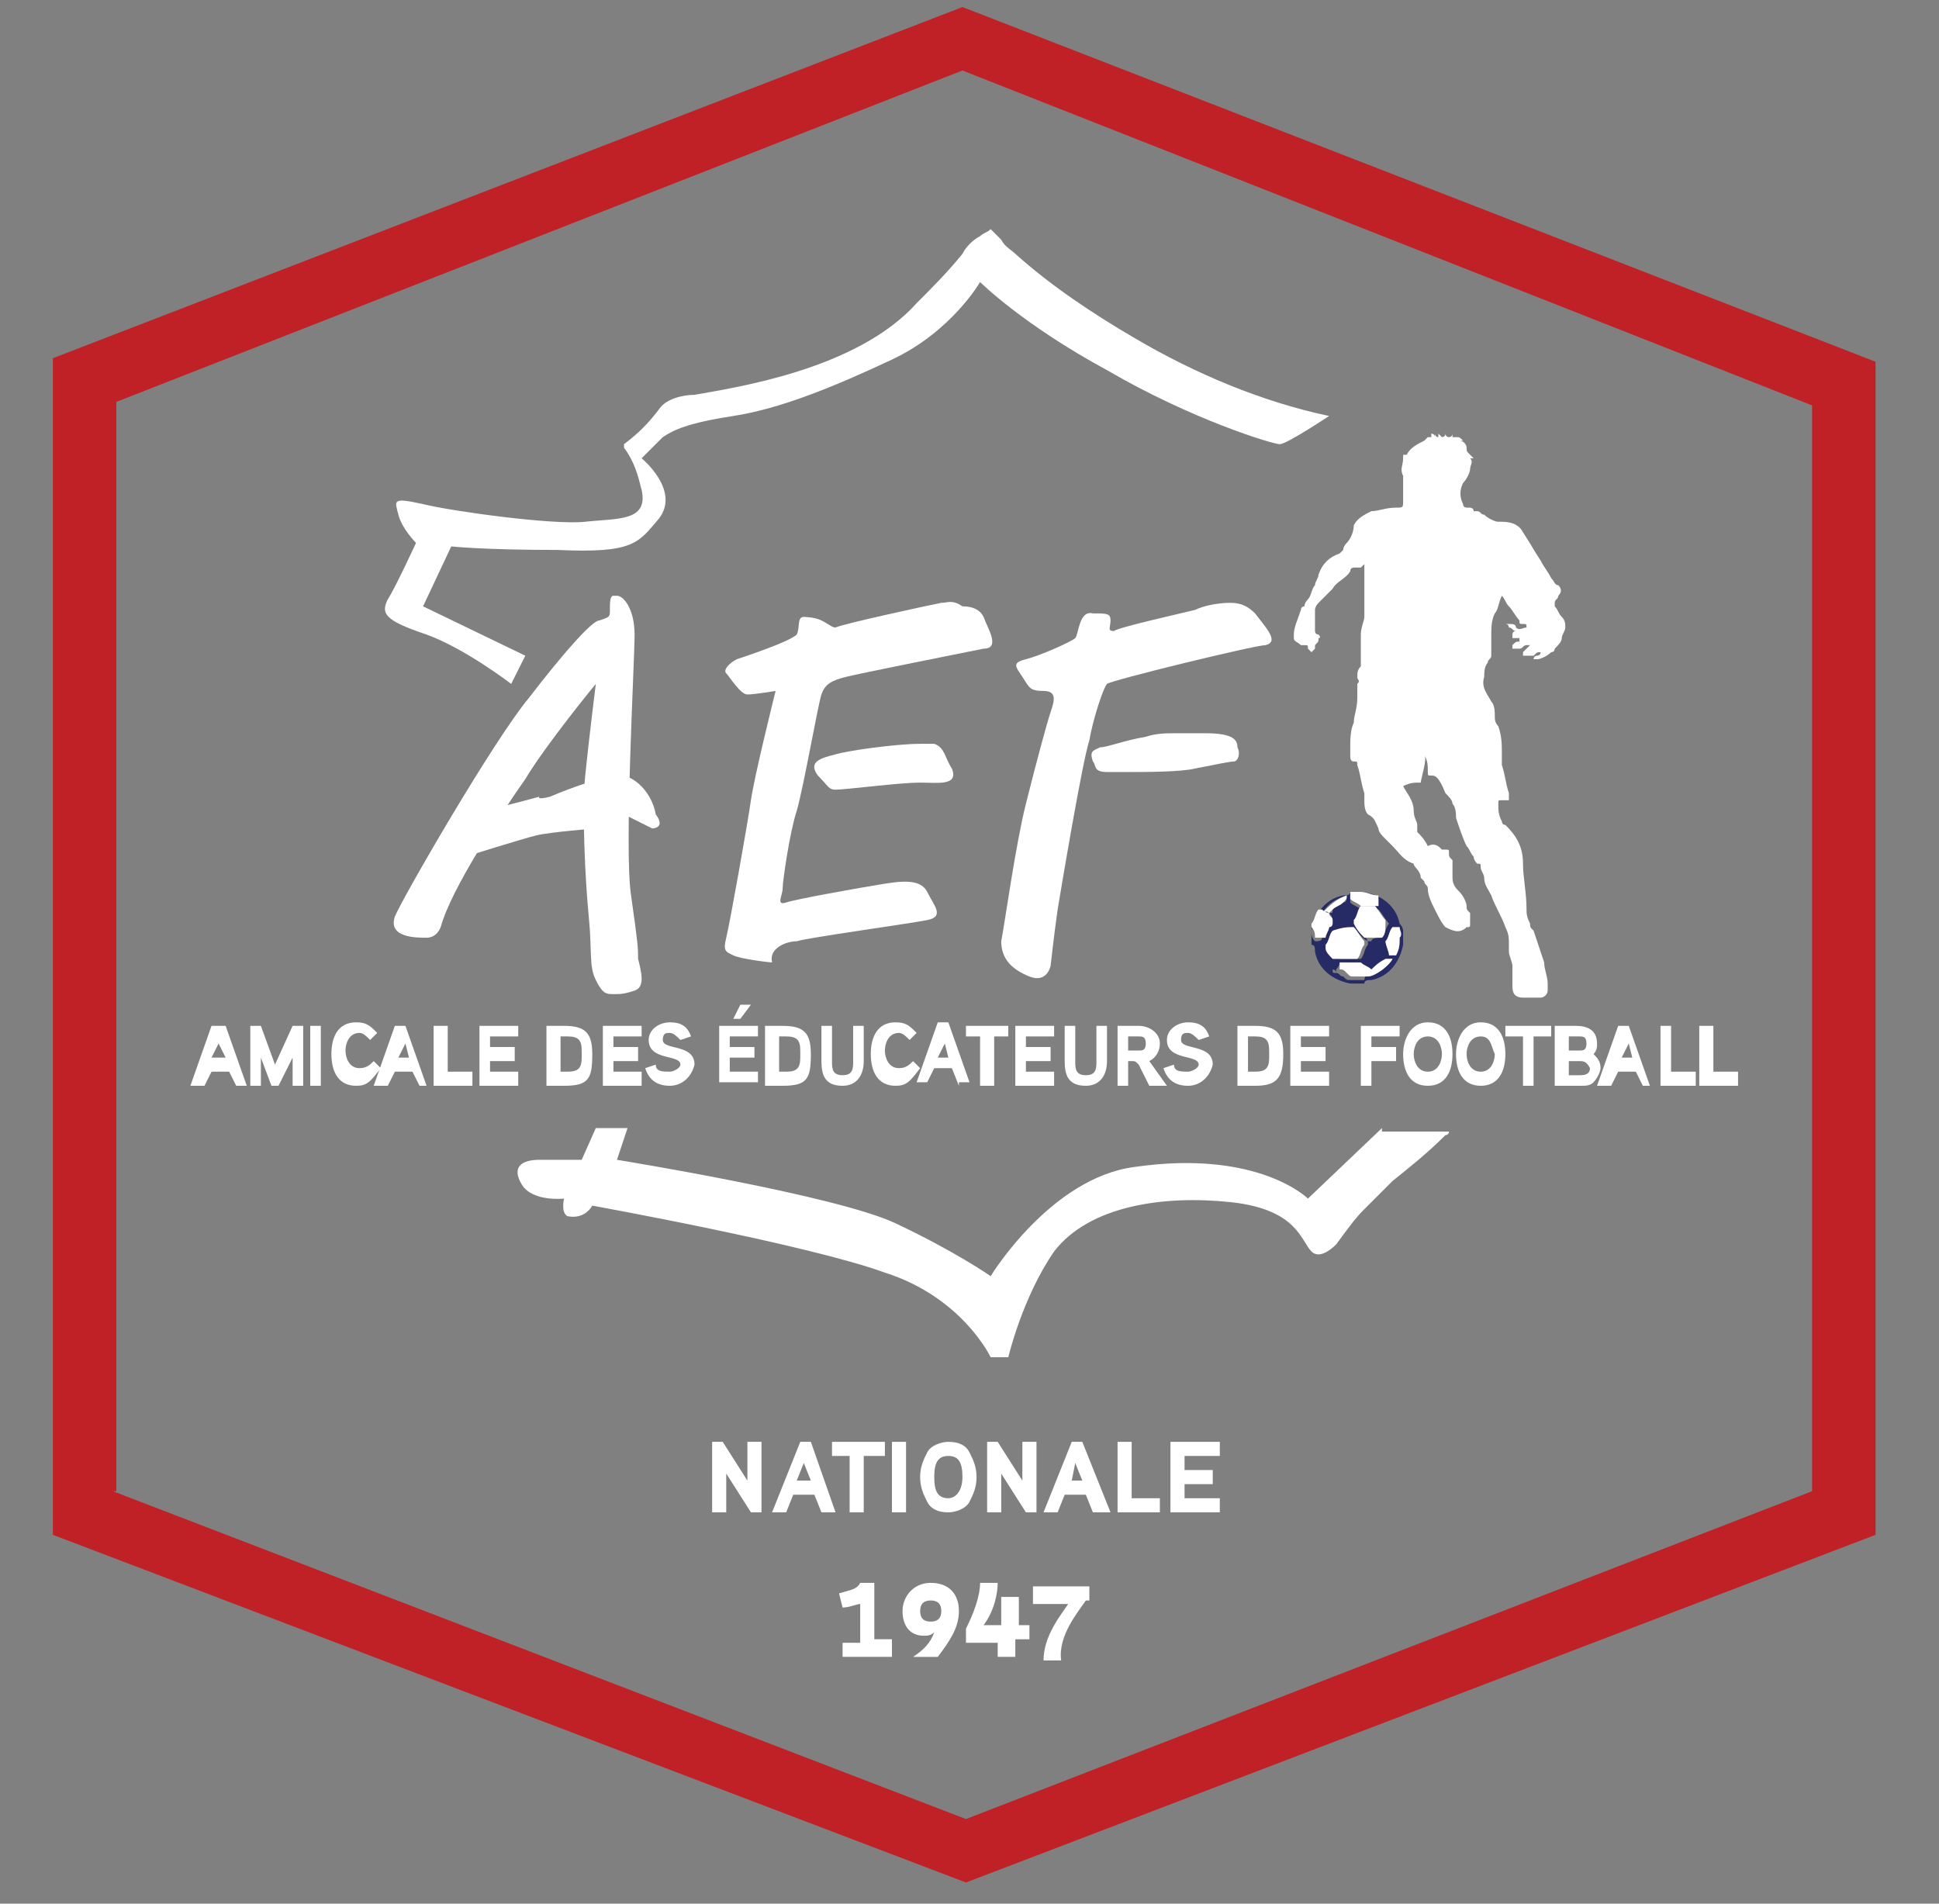 <?xml version="1.0" encoding="utf-8"?>
<!-- Generator: Adobe Illustrator 19.2.0, SVG Export Plug-In . SVG Version: 6.00 Build 0)  -->
<svg version="1.1" id="Calque_1" xmlns="http://www.w3.org/2000/svg" xmlns:xlink="http://www.w3.org/1999/xlink" x="0px" y="0px"
	 viewBox="0 0 55 54" style="enable-background:new 0 0 55 54;" xml:space="preserve">
<rect x="0" y="0" width="55" height="54" fill="#808080" stroke="none"/>
<style type="text/css">
	.st0{clip-path:url(#SVGID_2_);fill:#C02127;}
	.st1{clip-path:url(#SVGID_2_);fill:#FFFFFF;}
	.st2{fill:#FFFFFF;}
	.st3{clip-path:url(#SVGID_4_);fill:#FFFFFF;}
	.st4{clip-path:url(#SVGID_6_);fill:#FFFFFF;}
	.st5{clip-path:url(#SVGID_8_);fill:#FFFFFF;}
	.st6{clip-path:url(#SVGID_10_);fill:#FFFFFF;}
	.st7{clip-path:url(#SVGID_12_);fill:#FFFFFF;}
	.st8{clip-path:url(#SVGID_14_);fill:#FFFFFF;}
	.st9{clip-path:url(#SVGID_16_);fill:#FFFFFF;}
	.st10{clip-path:url(#SVGID_18_);fill:#FFFFFF;}
	.st11{clip-path:url(#SVGID_20_);fill:#FFFFFF;}
	.st12{clip-path:url(#SVGID_20_);fill:#262B65;}
</style>
<g>
	<defs>
		<rect id="SVGID_1_" x="1.5" y="0.2" width="51.7" height="53.3"/>
	</defs>
	<clipPath id="SVGID_2_">
		<use xlink:href="#SVGID_1_"  style="overflow:visible;"/>
	</clipPath>
	<path class="st0" d="M27.4,53.4l-26-9.9V10.2L27.3,0.2l26,10.1v33.2L27.4,53.4z M3.2,42.3l24.2,9.3l24-9.3V11.5L27.3,2l-24,9.4
		V42.3z"/>
	<path class="st1" d="M23.9,47v-0.4h0.5v-1.1c-0.1,0-0.3,0.1-0.5,0.1l-0.1-0.4c0.3-0.1,0.5-0.1,0.6-0.3h0.4v1.6h0.5V47H23.9z"/>
	<path class="st1" d="M26.4,45.4c-0.2,0-0.3,0.1-0.3,0.3c0,0.2,0.1,0.3,0.3,0.3c0.2,0,0.3-0.1,0.3-0.3
		C26.7,45.5,26.6,45.4,26.4,45.4 M26.5,46.3c-0.1,0.1-0.2,0.1-0.3,0.1c-0.4,0-0.6-0.3-0.6-0.7c0-0.4,0.3-0.8,0.8-0.8
		c0.5,0,0.8,0.3,0.8,0.8c0,0.5-0.3,0.9-0.6,1.3h-0.7C26.2,46.8,26.4,46.6,26.5,46.3"/>
	<path class="st1" d="M28.8,46.6V47h-0.5v-0.4h-0.9v-0.4c0.2-0.4,0.4-0.9,0.4-1.3h0.5c0,0.3-0.1,0.8-0.4,1.2h0.5v-0.8h0.5v0.8h0.3
		v0.4H28.8z"/>
	<path class="st1" d="M30.8,45.4c-0.2,0.3-0.8,1-0.7,1.7h-0.5c0-0.7,0.5-1.3,0.7-1.6h-1V45h1.6V45.4z"/>
</g>
<polygon class="st2" points="21.6,42.9 21.3,42.9 20.6,41.8 20.6,42.9 20.2,42.9 20.2,40.9 20.5,40.9 21.2,42 21.2,40.9 21.6,40.9 
	"/>
<path class="st2" d="M23,42l-0.2-0.5L22.6,42H23z M23.7,42.9h-0.4l-0.2-0.5h-0.6l-0.2,0.5h-0.4l0.8-2h0.3L23.7,42.9z"/>
<polygon class="st2" points="25.1,41.3 24.5,41.3 24.5,42.9 24.1,42.9 24.1,41.3 23.6,41.3 23.6,40.9 25.1,40.9 "/>
<rect x="25.3" y="40.9" class="st2" width="0.4" height="2"/>
<g>
	<defs>
		<rect id="SVGID_3_" x="1.5" y="0.2" width="51.7" height="53.3"/>
	</defs>
	<clipPath id="SVGID_4_">
		<use xlink:href="#SVGID_3_"  style="overflow:visible;"/>
	</clipPath>
	<path class="st3" d="M27.3,41.9c0-0.4-0.1-0.6-0.4-0.6c-0.3,0-0.4,0.2-0.4,0.6c0,0.4,0.1,0.6,0.4,0.6
		C27.1,42.5,27.3,42.3,27.3,41.9 M27.7,41.9c0,0.3-0.1,0.5-0.2,0.7c-0.1,0.2-0.4,0.3-0.6,0.3c-0.3,0-0.5-0.1-0.6-0.3
		c-0.1-0.2-0.2-0.4-0.2-0.7c0-0.3,0.1-0.5,0.2-0.7c0.1-0.2,0.4-0.3,0.6-0.3c0.3,0,0.5,0.1,0.6,0.3C27.6,41.4,27.7,41.6,27.7,41.9"/>
</g>
<polygon class="st2" points="29.4,42.9 29.1,42.9 28.4,41.8 28.4,42.9 28,42.9 28,40.9 28.3,40.9 29,42 29,40.9 29.4,40.9 "/>
<path class="st2" d="M30.7,42l-0.2-0.5L30.4,42H30.7z M31.5,42.9H31l-0.2-0.5h-0.6L30,42.9h-0.4l0.8-2h0.3L31.5,42.9z"/>
<polygon class="st2" points="32.9,42.9 31.7,42.9 31.7,40.9 32.1,40.9 32.1,42.5 32.9,42.5 "/>
<polygon class="st2" points="34.6,42.9 33.2,42.9 33.2,40.9 34.6,40.9 34.6,41.3 33.6,41.3 33.6,41.7 34.4,41.7 34.4,42.1 
	33.6,42.1 33.6,42.5 34.6,42.5 "/>
<path class="st2" d="M6,29.1l-0.6,1.7h0.4l0.2-0.4h0.5l0.2,0.4H7l-0.6-1.7H6z M6.2,29.6L6.4,30H6L6.2,29.6z"/>
<polygon class="st2" points="8.3,30.8 8.3,30 7.9,30.8 7.7,30.8 7.4,30 7.4,30.8 7.1,30.8 7.1,29.1 7.4,29.1 7.8,30.2 8.3,29.1 
	8.6,29.1 8.6,30.8 "/>
<rect x="8.8" y="29.1" class="st2" width="0.3" height="1.7"/>
<g>
	<defs>
		<rect id="SVGID_5_" x="1.5" y="0.2" width="51.7" height="53.3"/>
	</defs>
	<clipPath id="SVGID_6_">
		<use xlink:href="#SVGID_5_"  style="overflow:visible;"/>
	</clipPath>
	<path class="st4" d="M10.1,30.8c-0.5,0-0.7-0.4-0.7-0.9c0-0.5,0.2-0.9,0.7-0.9c0.3,0,0.4,0.1,0.6,0.3l-0.2,0.2
		c-0.1-0.1-0.2-0.2-0.3-0.2c-0.3,0-0.4,0.3-0.4,0.5c0,0.2,0.1,0.5,0.4,0.5c0.2,0,0.3-0.1,0.4-0.2l0.2,0.2
		C10.5,30.7,10.4,30.8,10.1,30.8"/>
</g>
<path class="st2" d="M11.9,30.8l-0.2-0.4h-0.5L11,30.8h-0.4l0.6-1.7h0.3l0.6,1.7H11.9z M11.5,29.6L11.3,30h0.3L11.5,29.6z"/>
<polygon class="st2" points="12.3,30.8 12.3,29.1 12.7,29.1 12.7,30.4 13.4,30.4 13.4,30.8 "/>
<polygon class="st2" points="13.6,30.8 13.6,29.1 14.7,29.1 14.7,29.4 13.9,29.4 13.9,29.7 14.6,29.7 14.6,30.1 13.9,30.1 
	13.9,30.4 14.7,30.4 14.7,30.8 "/>
<g>
	<defs>
		<rect id="SVGID_7_" x="1.5" y="0.2" width="51.7" height="53.3"/>
	</defs>
	<clipPath id="SVGID_8_">
		<use xlink:href="#SVGID_7_"  style="overflow:visible;"/>
	</clipPath>
	<path class="st5" d="M16,30.8h-0.5v-1.7H16c0.6,0,0.8,0.2,0.8,0.8C16.8,30.6,16.7,30.8,16,30.8 M16.5,29.8c0-0.3-0.1-0.4-0.4-0.4
		h-0.2v1h0.2c0.3,0,0.4-0.1,0.4-0.4V29.8z"/>
</g>
<polygon class="st2" points="17.1,30.8 17.1,29.1 18.2,29.1 18.2,29.4 17.4,29.4 17.4,29.7 18.1,29.7 18.1,30.1 17.4,30.1 
	17.4,30.4 18.2,30.4 18.2,30.8 "/>
<g>
	<defs>
		<rect id="SVGID_9_" x="1.5" y="0.2" width="51.7" height="53.3"/>
	</defs>
	<clipPath id="SVGID_10_">
		<use xlink:href="#SVGID_9_"  style="overflow:visible;"/>
	</clipPath>
	<path class="st6" d="M19,30.8c-0.4,0-0.6-0.2-0.7-0.5l0.3-0.1c0,0.2,0.2,0.2,0.4,0.2c0.1,0,0.3-0.1,0.3-0.2c0-0.3-0.9-0.1-0.9-0.7
		c0-0.3,0.3-0.5,0.6-0.5c0.3,0,0.5,0.1,0.6,0.4l-0.3,0.1c-0.1-0.1-0.2-0.2-0.3-0.2c-0.1,0-0.2,0-0.2,0.2c0,0.3,0.9,0.1,0.9,0.7
		C19.6,30.6,19.3,30.8,19,30.8"/>
</g>
<path class="st2" d="M20.4,30.8v-1.7h1.1v0.3h-0.8v0.3h0.7v0.3h-0.7v0.4h0.8v0.3H20.4z M21,28.9h-0.2l0.2-0.4h0.3L21,28.9z"/>
<g>
	<defs>
		<rect id="SVGID_11_" x="1.5" y="0.2" width="51.7" height="53.3"/>
	</defs>
	<clipPath id="SVGID_12_">
		<use xlink:href="#SVGID_11_"  style="overflow:visible;"/>
	</clipPath>
	<path class="st7" d="M22.2,30.8h-0.5v-1.7h0.5c0.6,0,0.8,0.2,0.8,0.8C23,30.6,22.9,30.8,22.2,30.8 M22.7,29.8
		c0-0.3-0.1-0.4-0.4-0.4h-0.2v1h0.2c0.3,0,0.4-0.1,0.4-0.4V29.8z"/>
	<path class="st7" d="M23.9,30.8c-0.5,0-0.6-0.3-0.6-0.7v-1h0.3v1c0,0.2,0,0.4,0.3,0.4c0.3,0,0.3-0.2,0.3-0.4v-1h0.3v1
		C24.5,30.5,24.3,30.8,23.9,30.8"/>
	<path class="st7" d="M25.4,30.8c-0.5,0-0.7-0.4-0.7-0.9c0-0.5,0.2-0.9,0.7-0.9c0.3,0,0.4,0.1,0.6,0.3l-0.2,0.2
		c-0.1-0.1-0.2-0.2-0.3-0.2c-0.3,0-0.4,0.3-0.4,0.5c0,0.2,0.1,0.5,0.4,0.5c0.2,0,0.3-0.1,0.4-0.2l0.2,0.2
		C25.8,30.7,25.7,30.8,25.4,30.8"/>
</g>
<path class="st2" d="M27.2,30.8L27,30.3h-0.5l-0.2,0.4H26l0.6-1.7h0.3l0.6,1.7H27.2z M26.8,29.6L26.6,30h0.3L26.8,29.6z"/>
<polygon class="st2" points="28.2,29.4 28.2,30.8 27.8,30.8 27.8,29.4 27.4,29.4 27.4,29.1 28.6,29.1 28.6,29.4 "/>
<polygon class="st2" points="28.8,30.8 28.8,29.1 29.9,29.1 29.9,29.4 29.1,29.4 29.1,29.7 29.8,29.7 29.8,30.1 29.1,30.1 
	29.1,30.4 29.9,30.4 29.9,30.8 "/>
<g>
	<defs>
		<rect id="SVGID_13_" x="1.5" y="0.2" width="51.7" height="53.3"/>
	</defs>
	<clipPath id="SVGID_14_">
		<use xlink:href="#SVGID_13_"  style="overflow:visible;"/>
	</clipPath>
	<path class="st8" d="M30.8,30.8c-0.5,0-0.6-0.3-0.6-0.7v-1h0.3v1c0,0.2,0,0.4,0.3,0.4c0.3,0,0.3-0.2,0.3-0.4v-1h0.3v1
		C31.4,30.5,31.2,30.8,30.8,30.8"/>
	<path class="st8" d="M32.6,30.8l-0.3-0.6c-0.1-0.1-0.1-0.1-0.2-0.1H32v0.7h-0.3v-1.7h0.6c0.3,0,0.6,0.2,0.6,0.5
		c0,0.2-0.1,0.4-0.3,0.5l0.5,0.7H32.6z M32.3,29.4H32v0.4h0.3c0.1,0,0.2,0,0.2-0.2C32.5,29.4,32.4,29.4,32.3,29.4"/>
	<path class="st8" d="M33.7,30.8c-0.4,0-0.6-0.2-0.7-0.5l0.3-0.1c0,0.2,0.2,0.2,0.4,0.2c0.1,0,0.3-0.1,0.3-0.2
		c0-0.3-0.9-0.1-0.9-0.7c0-0.3,0.3-0.5,0.6-0.5c0.3,0,0.5,0.1,0.6,0.4l-0.3,0.1c-0.1-0.1-0.2-0.2-0.3-0.2c-0.1,0-0.2,0-0.2,0.2
		c0,0.3,0.9,0.1,0.9,0.7C34.3,30.6,34,30.8,33.7,30.8"/>
	<path class="st8" d="M35.6,30.8h-0.5v-1.7h0.5c0.6,0,0.8,0.2,0.8,0.8C36.4,30.6,36.2,30.8,35.6,30.8 M36,29.8
		c0-0.3-0.1-0.4-0.4-0.4h-0.2v1h0.2c0.3,0,0.4-0.1,0.4-0.4V29.8z"/>
</g>
<polygon class="st2" points="36.6,30.8 36.6,29.1 37.7,29.1 37.7,29.4 36.9,29.4 36.9,29.7 37.6,29.7 37.6,30.1 36.9,30.1 
	36.9,30.4 37.7,30.4 37.7,30.8 "/>
<polygon class="st2" points="38.9,29.4 38.9,29.7 39.6,29.7 39.6,30.1 38.9,30.1 38.9,30.8 38.6,30.8 38.6,29.1 39.7,29.1 
	39.7,29.4 "/>
<g>
	<defs>
		<rect id="SVGID_15_" x="1.5" y="0.2" width="51.7" height="53.3"/>
	</defs>
	<clipPath id="SVGID_16_">
		<use xlink:href="#SVGID_15_"  style="overflow:visible;"/>
	</clipPath>
	<path class="st9" d="M40.5,30.8c-0.5,0-0.7-0.4-0.7-0.9c0-0.4,0.2-0.9,0.7-0.9s0.7,0.4,0.7,0.9C41.2,30.4,41,30.8,40.5,30.8
		 M40.5,29.4c-0.3,0-0.4,0.3-0.4,0.5c0,0.2,0.1,0.5,0.4,0.5c0.3,0,0.4-0.3,0.4-0.5C40.9,29.7,40.8,29.4,40.5,29.4"/>
	<path class="st9" d="M42,30.8c-0.5,0-0.7-0.4-0.7-0.9c0-0.4,0.2-0.9,0.7-0.9c0.5,0,0.7,0.4,0.7,0.9C42.7,30.4,42.5,30.8,42,30.8
		 M42,29.4c-0.3,0-0.4,0.3-0.4,0.5c0,0.2,0.1,0.5,0.4,0.5c0.3,0,0.4-0.3,0.4-0.5C42.3,29.7,42.3,29.4,42,29.4"/>
</g>
<polygon class="st2" points="43.5,29.4 43.5,30.8 43.2,30.8 43.2,29.4 42.7,29.4 42.7,29.1 44,29.1 44,29.4 "/>
<g>
	<defs>
		<rect id="SVGID_17_" x="1.5" y="0.2" width="51.7" height="53.3"/>
	</defs>
	<clipPath id="SVGID_18_">
		<use xlink:href="#SVGID_17_"  style="overflow:visible;"/>
	</clipPath>
	<path class="st10" d="M45.2,30.7c-0.1,0.1-0.2,0.1-0.4,0.1h-0.7v-1.7h0.6c0.3,0,0.6,0.1,0.6,0.5c0,0.1,0,0.2-0.1,0.3
		c0.1,0.1,0.2,0.2,0.2,0.4C45.4,30.4,45.3,30.6,45.2,30.7 M44.8,29.4h-0.3v0.4h0.3c0.1,0,0.2,0,0.2-0.2C45,29.4,44.9,29.4,44.8,29.4
		 M44.8,30.1h-0.3v0.4h0.3c0.1,0,0.3,0,0.3-0.2C45,30.1,44.9,30.1,44.8,30.1"/>
</g>
<path class="st2" d="M46.6,30.8l-0.2-0.4h-0.5l-0.2,0.4h-0.4l0.6-1.7h0.3l0.6,1.7H46.6z M46.2,29.6L46,30h0.3L46.2,29.6z"/>
<polygon class="st2" points="47.1,30.8 47.1,29.1 47.4,29.1 47.4,30.4 48.1,30.4 48.1,30.8 "/>
<polygon class="st2" points="48.2,30.8 48.2,29.1 48.6,29.1 48.6,30.4 49.3,30.4 49.3,30.8 "/>
<g>
	<defs>
		<rect id="SVGID_19_" x="1.5" y="0.2" width="51.7" height="53.3"/>
	</defs>
	<clipPath id="SVGID_20_">
		<use xlink:href="#SVGID_19_"  style="overflow:visible;"/>
	</clipPath>
	<path class="st11" d="M17.6,22c-0.4,0-1.3,0.3-2,0.6c-0.4,0.1-0.3,0-0.3,0s-1.1,0.3-1.2,0.3c0,0,0,0,0,0l-0.9,1.4
		c0,0,1.6-0.5,2-0.6c0.4-0.1,1.7-0.2,1.7-0.2s0.7-0.5,1-0.3c0.4,0.2,0.6,0.3,0.6,0.3s0.4,0,0.1-0.4C18.5,22.5,18,22,17.6,22
		C17.6,22,17.6,22,17.6,22 M14.2,22.8l0.2-0.3C14.4,22.4,14.1,22.8,14.2,22.8"/>
	<path class="st11" d="M23.7,21.4c-0.4,0.1-0.8,0.2-0.5,0.6c0.3,0.3,0.3,0.4,0.5,0.4c0.3,0,1.8-0.2,2.4-0.2c0.5,0,1.1,0.1,0.9-0.4
		c-0.2-0.3-0.2-0.6-0.5-0.7l-0.4,0C25.4,21.1,24,21.3,23.7,21.4"/>
	<path class="st11" d="M32.5,20.9c-0.6,0.1-1.1,0.3-1.3,0.3c-0.2,0.1-0.3,0.1-0.2,0.4c0.1,0.1,0,0.3,0.4,0.3c0.1,0,0.3,0,0.5,0
		c0.6,0,1.6,0,2-0.1c0.5-0.1,1-0.2,1.1-0.2c0.1,0,0.2-0.2,0.1-0.4c0-0.2-0.1-0.4-0.9-0.4c-0.4,0-0.7,0-0.9,0
		C33.1,20.8,32.8,20.8,32.5,20.9"/>
	<path class="st11" d="M26.7,17.1c-0.5,0.1-2.8,0.6-3,0.7c-0.1,0-0.2-0.1-0.4-0.2c-0.2-0.1-0.5-0.1-0.5-0.1c-0.2,0-0.1,0.3-0.2,0.5
		c-0.2,0.2-1.4,0.6-1.7,0.7c-0.2,0.1-0.4,0.3-0.3,0.4c0.1,0.1,0.4,0.6,0.6,0.6c0.2,0,0.8-0.1,0.8-0.1s-0.6,2.4-0.7,3.1
		c-0.1,0.7-0.6,3.5-0.7,3.9c-0.1,0.4,0,0.4,0.2,0.5c0.2,0.1,1,0.2,1.1,0.2c-0.1-0.4,0.4-0.6,0.7-0.6c0.3-0.1,3.2-0.5,3.7-0.6
		c0.5-0.1,0.2-0.4,0-0.8c-0.2-0.4-0.8-0.3-1.4-0.2c-0.6,0.1-2.3,0.4-2.6,0.5c-0.3,0.1-0.1-0.2-0.1-0.4c0-0.2,0.2-1.6,0.4-2.2
		c0.2-0.7,0.6-3,0.7-3.3c0.1-0.3,0.3-0.4,0.7-0.5c0.4-0.1,3.4-0.7,3.9-0.8c0.5,0,0.1-0.6,0-0.9c-0.1-0.2-0.3-0.3-0.6-0.3
		C27,17,26.9,17.1,26.7,17.1"/>
	<path class="st11" d="M34.9,17.1c-0.4,0-0.8,0.1-1,0.2c-0.4,0.1-2.2,0.5-2.3,0.6c-0.2,0-0.1-0.1-0.1-0.3c0-0.2-0.1-0.2-0.5-0.2
		c-0.4-0.1-0.4,0.6-0.5,0.7c-0.1,0.1-1,0.5-1.4,0.6c-0.4,0.1-0.3,0.2-0.1,0.5c0.2,0.3,0.2,0.4,0.6,0.4c0.4,0,0.3,0.3,0.2,0.6
		c-0.1,0.3-0.4,1.4-0.7,2.6c-0.3,1.2-0.6,3.4-0.7,3.9c0,0.5,0.3,0.8,0.8,1c0.5,0.2,0.6-0.3,0.6-0.3s0.1-0.9,0.2-1.6
		c0.1-0.6,0.7-4.2,0.9-4.8c0.1-0.6,0.4-1.5,0.5-1.6c0.1-0.1,4.2-1.1,4.5-1.1c0.4-0.1,0-0.5-0.3-0.9C35.4,17.2,35.2,17.1,34.9,17.1
		L34.9,17.1z"/>
	<path class="st11" d="M17.3,17.3c0,0.2,0,0.2-0.3,0.3c-0.2,0-1,0.9-2,2.2c-1,1.2-3.6,5.7-3.8,6.2c-0.2,0.6,0.6,0.6,0.9,0.6
		c0.3,0,0.4-0.3,0.4-0.3c0.3-1.1,1.7-3.2,2.4-4.2c0.6-1,2-2.7,2-2.7S16.7,21,16.6,22c-0.1,0.9,0,3,0.1,4c0.1,1,0,1.4,0.2,1.8
		c0.2,0.4,0.3,0.4,0.5,0.4c0.2,0,0.3,0,0.6-0.1c0.3-0.1,0.2-0.5,0.1-0.9c0-0.3,0-0.4-0.2-1.8c-0.2-1.3,0.1-6.6,0.1-7.4
		c0-0.7-0.3-1.1-0.5-1.1c0,0,0,0-0.1,0C17.3,16.9,17.3,17.1,17.3,17.3"/>
	<path class="st11" d="M27.8,6.7c-0.2,0.1-0.4,0.3-0.5,0.5c-0.4,0.5-0.9,1-1.3,1.4c-1.7,1.9-5.2,2.4-6.3,2.6c-0.3,0-0.8,0.1-1,0.4
		c-0.3,0.4-0.6,0.7-1,1c0,0,0,0,0,0c0,0,0,0,0,0.1c0.3,0.4,0.4,0.8,0.5,1.2c0.2,0.9-0.7,0.8-1.6,0.9c-0.9,0.1-3.8-0.3-4.6-0.5
		c-0.9-0.2-0.8-0.1-0.7,0.3c0.1,0.4,0.5,0.8,0.5,0.8s-0.6,1.3-0.8,1.6c-0.2,0.4-0.1,0.6,1.1,1c1.1,0.4,2.4,1.4,2.4,1.4l0.4-0.8
		L12,17.2l0.8-1.7c0,0,0.9,0.1,3,0.1c2.2,0.1,2.3-0.2,2.9-0.9c0.6-0.8-0.5-1.7-0.5-1.7s0.4-0.4,0.6-0.6c0.3-0.2,0.7-0.4,2-0.6
		c1.3-0.2,2.8-0.8,4.5-1.6c1.7-0.8,2.5-2.2,2.5-2.2s1.2,1.2,3.6,2.5c2.4,1.4,4.7,2.1,4.9,2.1c0.2,0,1.4-0.8,1.4-0.8
		c-1.9-0.4-3.8-1.2-5.5-2.2c-1.2-0.7-2.4-1.5-3.4-2.4c-0.1-0.1-0.3-0.2-0.4-0.4c0,0-0.1-0.1-0.1-0.1c-0.1-0.1-0.1-0.1-0.2-0.2
		C28,6.6,27.9,6.6,27.8,6.7"/>
	<path class="st11" d="M39.2,32L37.1,34c0,0-1.4-1.4-4.9-0.9c-2.4,0.3-4.1,3.1-4.1,3.1s-1-0.7-2.7-1.5c-1.7-0.8-7.9-1.8-7.9-1.8
		l0.3-0.9h-0.9l-0.4,0.9h-1.2c-0.5,0-0.8,0.2-0.5,0.7c0.3,0.5,1.2,0.4,1.2,0.4s-0.1,0.4,0.1,0.5c0.5,0.1,0.7-0.3,0.7-0.3
		s6.1,1.1,8.3,1.9c2.2,0.7,3,2.4,3,2.4h0.5c0,0,0.4-1.7,1.3-3c1-1.3,3.1-1.6,5-1.4c1.9,0.2,2,1.1,2.3,1.4c0.2,0.2,0.5,0,0.7-0.2
		c0.3-0.4,0.5-0.7,0.8-1c0.3-0.3,0.5-0.5,0.8-0.8c0.5-0.4,1-0.8,1.5-1.3c0,0,0.1,0,0.1-0.1l-0.3,0H39.2z"/>
	<path class="st12" d="M37.9,27.6c0-0.1-0.1-0.1-0.1-0.1C37.8,27.6,37.8,27.6,37.9,27.6 M37.5,25.9C37.5,25.9,37.5,25.9,37.5,25.9
		c0.1,0,0.1,0,0.2,0c0.1,0,0.1,0,0.1-0.1c0.1-0.1,0.2-0.1,0.3-0.2c0.1,0,0.1-0.1,0.1-0.2C37.9,25.5,37.7,25.6,37.5,25.9 M38.8,27.7
		c0.2,0,0.6-0.3,0.7-0.5c0,0-0.1,0-0.1,0c0,0-0.1,0-0.1,0c-0.1,0.1-0.2,0.2-0.4,0.3c0,0,0,0,0,0C38.9,27.6,38.9,27.7,38.8,27.7
		 M39.1,25.7C39.1,25.7,39.1,25.6,39.1,25.7c0-0.1,0-0.2,0-0.2c0,0,0,0,0,0c-0.2-0.1-0.3-0.1-0.5-0.1c-0.1,0-0.2,0-0.3,0
		c0,0.1,0,0.1,0,0.2c0.1,0.1,0.2,0.1,0.3,0.2c0,0,0,0,0,0C38.8,25.7,38.9,25.7,39.1,25.7 M39.6,27.1C39.6,27.1,39.6,27.1,39.6,27.1
		c0.1-0.2,0.1-0.3,0.1-0.5c0-0.1,0-0.2,0-0.3c0,0,0,0,0,0c-0.1,0-0.1,0-0.2,0c-0.1,0.1-0.1,0.3-0.2,0.4c0,0,0,0,0,0
		c0,0.1,0.1,0.3,0.1,0.4c0,0,0,0,0,0C39.5,27.1,39.5,27.1,39.6,27.1 M37.7,25.9c-0.1,0-0.2,0-0.2,0c0,0,0,0-0.1,0
		c-0.1,0.1-0.1,0.3-0.2,0.4c0,0,0,0.1,0,0.1c0,0.1,0,0.2,0.1,0.3c0,0,0,0,0,0c0.1,0,0.2,0,0.2-0.1c0,0,0,0,0.1,0
		c0-0.1,0.1-0.2,0.1-0.3c0,0,0.1-0.1,0.1-0.1c0,0,0-0.1,0-0.1C37.8,26.1,37.8,26,37.7,25.9 M38,27.3c0,0.1-0.1,0.2-0.1,0.2
		c0,0,0,0,0,0.1c0.1,0,0.1,0.1,0.2,0.1c0.1,0.1,0.1,0.1,0.2,0.1c0.1,0,0.2,0,0.4,0c0,0,0,0,0,0c0-0.1,0.1-0.2,0.1-0.2c0,0,0,0,0,0
		c-0.1-0.1-0.2-0.1-0.3-0.2c0,0-0.1,0-0.1,0C38.3,27.3,38.2,27.3,38,27.3 M39.2,26.6c0.1-0.1,0.1-0.3,0.2-0.4c0,0,0,0,0,0
		c-0.1-0.1-0.2-0.3-0.3-0.4c0,0,0,0,0,0c0,0-0.1,0-0.1,0c-0.1,0-0.2,0-0.3,0c-0.1,0.1-0.1,0.3-0.2,0.4c0,0,0,0,0,0.1
		c0.1,0.1,0.2,0.2,0.3,0.4c0,0,0,0,0.1,0C38.9,26.6,39.1,26.6,39.2,26.6 M38.4,26.3c-0.1,0-0.3,0-0.4,0.1c0,0,0,0,0,0
		c-0.1,0.1-0.1,0.3-0.2,0.4c0,0,0,0,0,0.1c0.1,0.1,0.2,0.2,0.2,0.3c0,0,0,0,0.1,0c0.1,0,0.1,0,0.2,0c0.1,0,0.2,0,0.3,0c0,0,0,0,0,0
		c0.1-0.1,0.1-0.3,0.2-0.4c0,0,0,0,0-0.1C38.6,26.6,38.5,26.4,38.4,26.3C38.4,26.3,38.4,26.3,38.4,26.3 M39.8,26.4v0.3
		c0,0,0,0.1,0,0.1c-0.1,0.5-0.4,0.9-0.9,1c-0.1,0-0.2,0-0.2,0.1h-0.3c0,0-0.1,0-0.1,0c-0.5-0.1-0.9-0.4-1-0.9c0-0.1,0-0.2-0.1-0.2
		v-0.3c0,0,0-0.1,0-0.1c0.1-0.5,0.4-0.9,0.9-1c0.1,0,0.2,0,0.2-0.1h0.3c0,0,0.1,0,0.1,0c0.5,0.1,0.9,0.4,1,0.9
		C39.8,26.3,39.8,26.4,39.8,26.4"/>
	<path class="st11" d="M38.4,26.3C38.4,26.3,38.4,26.3,38.4,26.3c0.1,0.1,0.2,0.3,0.3,0.4c0,0,0,0,0,0.1c-0.1,0.1-0.1,0.3-0.2,0.4
		c0,0,0,0-0.1,0c-0.1,0-0.2,0-0.3,0c-0.1,0-0.1,0-0.2,0c0,0,0,0-0.1,0c-0.1-0.1-0.2-0.2-0.2-0.3c0,0,0,0,0-0.1
		c0.1-0.1,0.1-0.3,0.2-0.4c0,0,0,0,0,0C38.1,26.3,38.2,26.3,38.4,26.3"/>
	<path class="st11" d="M39.2,26.6c-0.1,0-0.3,0-0.4,0c0,0,0,0-0.1,0c-0.1-0.1-0.2-0.2-0.3-0.4c0,0,0,0,0-0.1
		c0.1-0.1,0.1-0.3,0.2-0.4c0.1,0,0.2,0,0.3,0c0,0,0.1,0,0.1,0c0,0,0,0,0,0c0.1,0.1,0.2,0.3,0.3,0.4c0,0,0,0,0,0
		C39.3,26.4,39.3,26.5,39.2,26.6"/>
	<path class="st11" d="M38,27.3c0.2,0,0.3,0,0.5,0c0,0,0.1,0,0.1,0c0.1,0.1,0.2,0.1,0.3,0.2c0,0,0,0,0,0c0,0.1-0.1,0.2-0.1,0.2
		c0,0,0,0,0,0c-0.1,0-0.2,0-0.4,0c-0.1,0-0.1,0-0.2-0.1c-0.1-0.1-0.1-0.1-0.2-0.1c0,0,0,0,0-0.1C38,27.4,38,27.4,38,27.3"/>
	<path class="st11" d="M37.7,25.9c0,0.1,0.1,0.1,0.1,0.2c0,0,0,0.1,0,0.1c0,0,0,0.1-0.1,0.1c0,0.1-0.1,0.2-0.1,0.3c0,0,0,0-0.1,0
		c-0.1,0-0.2,0-0.2,0c0,0,0,0,0,0c0-0.1,0-0.2-0.1-0.3c0,0,0-0.1,0-0.1c0.1-0.1,0.1-0.3,0.2-0.4c0,0,0,0,0.1,0
		C37.6,25.9,37.7,25.9,37.7,25.9"/>
	<path class="st11" d="M39.6,27.1c-0.1,0-0.1,0-0.2,0c0,0,0,0,0,0c0-0.1-0.1-0.3-0.1-0.4c0,0,0,0,0,0c0.1-0.1,0.1-0.3,0.2-0.4
		c0.1,0,0.1,0,0.2,0c0,0,0,0,0,0c0,0.1,0.1,0.2,0,0.3C39.7,26.8,39.7,26.9,39.6,27.1C39.6,27.1,39.6,27.1,39.6,27.1"/>
	<path class="st11" d="M39.1,25.7c-0.2,0-0.3,0-0.5,0c0,0,0,0,0,0c-0.1-0.1-0.2-0.1-0.3-0.2c0-0.1,0-0.1,0-0.2c0.1,0,0.2,0,0.3,0
		c0.2,0,0.3,0.1,0.5,0.1c0,0,0,0,0,0C39.1,25.5,39.1,25.6,39.1,25.7C39.1,25.6,39.1,25.7,39.1,25.7"/>
	<path class="st11" d="M38.8,27.7c0-0.1,0.1-0.1,0.1-0.2c0,0,0,0,0,0c0.1-0.1,0.2-0.2,0.4-0.3c0,0,0.1,0,0.1,0c0,0,0.1,0,0.1,0
		C39.4,27.4,39,27.7,38.8,27.7"/>
	<path class="st11" d="M37.5,25.9c0.2-0.2,0.4-0.4,0.7-0.5c0,0.1,0,0.1-0.1,0.2c-0.1,0.1-0.2,0.1-0.3,0.2c0,0-0.1,0.1-0.1,0.1
		C37.6,25.8,37.6,25.9,37.5,25.9C37.5,25.9,37.5,25.9,37.5,25.9"/>
	<path class="st11" d="M37.9,27.6c0,0-0.1-0.1-0.1-0.1C37.8,27.5,37.9,27.6,37.9,27.6"/>
	<path class="st11" d="M40.4,21.4c0.1,0.1-0.1,0.7-0.1,0.8c-0.2,0-0.3,0-0.5,0.1c0.1,0.2,0.3,0.4,0.3,0.7c0,0.2,0.1,0.3,0.1,0.4
		c0,0,0,0.1,0,0.1c0,0,0,0.1,0,0.1c0.1,0.1,0.2,0.2,0.3,0.4c0.2-0.1,0.3,0,0.4,0.1c0,0,0,0,0.1,0c0.1,0,0.1,0,0.1,0.1
		c0,0.1,0,0.1,0.1,0.2c0,0,0,0.1,0,0.1c0,0.1,0,0.2,0,0.3c0,0,0,0.1,0,0.1c0,0.2,0.1,0.3,0.2,0.4c0.1,0.1,0.2,0.3,0.2,0.4
		c0,0.1,0,0.1,0.1,0.2c0,0,0,0,0,0.1c0,0.1,0,0.1,0,0.2c0,0.1,0,0.1-0.1,0.1c-0.2,0.2-0.4,0.1-0.6,0c-0.1-0.1-0.2-0.3-0.3-0.5
		c-0.1-0.2-0.2-0.4-0.2-0.6c0-0.1-0.1-0.1-0.1-0.2c0,0-0.1-0.1-0.1-0.1c0-0.2-0.2-0.3-0.2-0.4c0,0,0,0,0,0c-0.3-0.1-0.4-0.3-0.6-0.5
		c-0.1-0.1-0.1-0.1-0.2-0.2c-0.1-0.1-0.2-0.2-0.2-0.3c-0.1-0.2-0.1-0.3-0.3-0.4c-0.1-0.1-0.1-0.3-0.1-0.4c0-0.1,0-0.1,0-0.2
		c-0.1-0.3-0.1-0.5-0.2-0.8c0-0.1,0-0.1-0.1-0.1c-0.1,0-0.1-0.1-0.1-0.2c0-0.1,0-0.1,0-0.2c0-0.2,0-0.5,0.1-0.7
		c0-0.2,0.1-0.4,0.1-0.7c0-0.1,0-0.2,0-0.3c0,0,0-0.1,0-0.1c0.1-0.1,0-0.1,0-0.2c0-0.1,0-0.2,0.1-0.3c0-0.1,0-0.2,0-0.2
		c0-0.1,0-0.3,0-0.4c0,0,0-0.1,0-0.1c0-0.1,0-0.1,0-0.2c0-0.2,0.1-0.4,0.1-0.5c0-0.1,0-0.3,0-0.4c0-0.4,0-0.7,0-1.1c0,0,0,0,0,0
		c0,0-0.1,0.1-0.1,0.1c0,0-0.1,0-0.1,0c0,0-0.1,0-0.1,0c0,0-0.1,0-0.1,0.1c-0.1,0.2-0.4,0.3-0.5,0.5c-0.1,0.1-0.3,0.3-0.4,0.4
		c-0.1,0.1-0.1,0.2-0.1,0.2c0,0.2,0,0.4,0,0.6c0,0,0,0.1,0.1,0.1c0,0,0.1,0.1,0,0.1c0,0.1,0,0.1-0.1,0.2c0,0,0,0.1,0,0.1
		c0,0-0.1,0.1-0.1,0.1c0,0-0.1-0.1-0.1-0.1c0-0.1,0-0.1-0.1-0.1c0,0-0.1,0-0.1,0c-0.1-0.1-0.2-0.1-0.2-0.2c0,0,0-0.1,0-0.1
		c0-0.2,0.1-0.4,0.2-0.7c0,0,0-0.1,0.1-0.1c0-0.1,0.1-0.2,0.1-0.2c0.1-0.1,0.1-0.3,0.2-0.4c0-0.1,0.1-0.2,0.1-0.3
		c0.1-0.3,0.3-0.5,0.6-0.6c0,0,0,0,0.1-0.1c0-0.1,0.1-0.2,0.1-0.2c0,0,0,0,0,0c0.1-0.1,0.2-0.3,0.2-0.5c0.1-0.2,0.3-0.3,0.5-0.4
		c0.2,0,0.4-0.1,0.7-0.1c0.2,0,0.2,0,0.2-0.2c0-0.1,0-0.1,0-0.2c0-0.1,0-0.3,0-0.4c0,0,0,0,0-0.1c-0.1-0.2,0-0.3,0-0.5
		c0,0,0-0.1,0-0.1c0,0,0,0,0.1,0c0,0-0.1,0-0.1,0c0,0,0,0,0,0c0,0,0.1,0,0.1,0c0,0,0,0,0,0c0.1-0.2,0.3-0.3,0.5-0.4c0,0,0,0,0,0
		c0,0,0.1-0.1,0.1-0.1c0,0,0,0,0.1,0c0,0,0,0,0-0.1c0,0,0.1,0,0.1,0.1c0,0,0-0.1,0-0.1c0,0,0,0.1,0.1,0.1c0,0,0-0.1,0-0.1
		c0,0,0,0,0.1,0.1c0,0,0,0,0-0.1c0,0,0,0.1,0,0.1c0,0,0.1,0,0.1-0.1c0,0,0,0.1,0.1,0.1c0,0,0.1,0,0.1-0.1c0,0,0,0,0,0.1
		c0,0,0.1,0,0.1,0c0,0,0,0,0,0c0,0,0.1,0,0.1,0c0,0,0,0-0.1,0c0.1,0,0.1,0,0.2,0.1c0,0-0.1,0-0.1,0c0.1,0,0.2,0.1,0.2,0.2
		c0,0.1,0,0.1,0.1,0.2c0,0,0.1,0.1,0.1,0.1c0,0-0.1,0-0.1,0c0,0,0,0.1,0.1,0.1c0,0-0.1,0-0.1-0.1c0,0,0,0,0,0c0.1,0.1,0,0.2,0,0.3
		c0,0.1-0.1,0.3-0.2,0.4c-0.1,0.2-0.1,0.4,0,0.6c0,0.1,0.1,0.1,0.1,0.1c0,0,0.1,0,0.1,0c0,0,0.1,0,0.1,0.1c0,0,0.1,0,0.1,0
		c0.1,0,0.1,0.1,0.2,0.1c0.1,0.1,0.3,0.2,0.4,0.2c0,0,0,0,0.1,0c0.3,0,0.5,0.1,0.6,0.3c0.2,0.3,0.3,0.5,0.5,0.8
		c0.1,0.2,0.2,0.3,0.3,0.5c0.1,0.1,0.1,0.2,0.2,0.2c0.1,0.1,0.1,0.2,0,0.3c0,0.1-0.1,0.1-0.1,0.2c0,0,0,0.1,0,0.1
		c0.1,0.1,0.1,0.2,0.2,0.3c0.1,0.1,0.1,0.2,0.1,0.3c0,0.1-0.1,0.2-0.1,0.3c0,0.1-0.1,0.2-0.2,0.3c0,0,0,0.1-0.1,0.1
		c-0.1,0.1-0.3,0.2-0.4,0.2c0,0-0.1,0-0.1,0c0,0,0-0.1,0.1-0.1c0,0,0.1,0,0.1-0.1c0,0,0,0,0,0c0,0,0,0,0,0c-0.1,0-0.1,0-0.2,0.1
		c0,0-0.1,0-0.2,0c0,0-0.1,0-0.1,0c0,0,0-0.1,0-0.1c0,0,0.1-0.1,0.1-0.1c0,0,0,0,0.1-0.1c0,0-0.1,0-0.1,0c-0.1,0-0.1,0.1-0.2,0.1
		c0,0,0,0-0.1,0c0,0-0.1,0-0.1,0c0,0,0-0.1,0-0.1c0.1-0.1,0.1-0.1,0.2-0.1c0,0,0,0,0-0.1c0,0-0.1,0-0.1,0c0,0-0.1,0-0.1,0
		c0,0,0-0.1,0-0.1c0,0,0-0.1,0.1-0.1c-0.1,0-0.1-0.1-0.2-0.1c0,0,0-0.1-0.1-0.1c0,0,0.1,0,0.1,0c0.1,0,0.2,0,0.2,0.1
		c0.1,0.1,0.2,0,0.3,0c0-0.1,0-0.1-0.1-0.1c-0.1,0-0.1,0-0.1-0.1c-0.1-0.1-0.2-0.3-0.3-0.4c-0.1-0.1-0.1-0.2-0.2-0.3
		c-0.1,0.2-0.1,0.4-0.2,0.5c-0.1,0.2-0.1,0.4-0.1,0.7c0,0.1,0,0.2,0,0.3c0,0.1,0,0.1,0,0.2c0,0.1-0.1,0.1-0.1,0.2
		c-0.1,0.1-0.1,0.3-0.1,0.4c-0.1,0.3,0.1,0.5,0.2,0.7c0.1,0.1,0.1,0.3,0.1,0.4c0,0.1,0,0.2,0.1,0.3c0.1,0.3,0.1,0.5,0.1,0.8
		c0,0.1,0,0.2,0,0.3c0.1,0.3,0.1,0.5,0.2,0.8c0,0,0,0.1,0,0.1c0,0.1,0,0.1,0,0.1c-0.1,0-0.1,0-0.2,0c-0.1,0-0.1,0-0.1,0.1
		c0,0.2,0,0.3,0.1,0.5c0,0,0,0.1,0.1,0.1c0.3,0.3,0.5,0.6,0.5,1.1c0,0.4,0.1,0.8,0.1,1.3c0,0.1,0,0.2,0.1,0.4c0,0.1,0,0.1,0.1,0.2
		c0.1,0.3,0.2,0.6,0.3,0.9c0,0.2,0.1,0.4,0.1,0.6c0,0.1,0,0.1,0,0.2c0,0.1-0.1,0.2-0.2,0.2c-0.2,0-0.3,0-0.5,0
		c-0.2,0-0.3-0.1-0.3-0.3c0-0.2,0-0.4,0-0.6c0-0.1-0.1-0.3-0.1-0.4c0-0.1,0-0.1,0-0.2c0-0.2,0-0.3-0.1-0.5c0,0,0,0,0,0
		c-0.1-0.3-0.3-0.6-0.4-0.9c-0.1-0.2-0.2-0.3-0.2-0.5c0-0.1-0.1-0.2-0.1-0.3c0-0.1,0-0.1-0.1-0.1c0,0-0.1-0.1-0.1-0.2
		c-0.1-0.1-0.1-0.2-0.2-0.3c-0.1-0.2-0.2-0.5-0.3-0.8c0-0.1,0-0.3-0.1-0.4c0-0.1-0.1-0.2-0.2-0.3C40.8,22,40.7,22,40.6,22
		c-0.1,0-0.1,0-0.1-0.1C40.5,21.7,40.5,21.6,40.4,21.4"/>
</g>
</svg>
